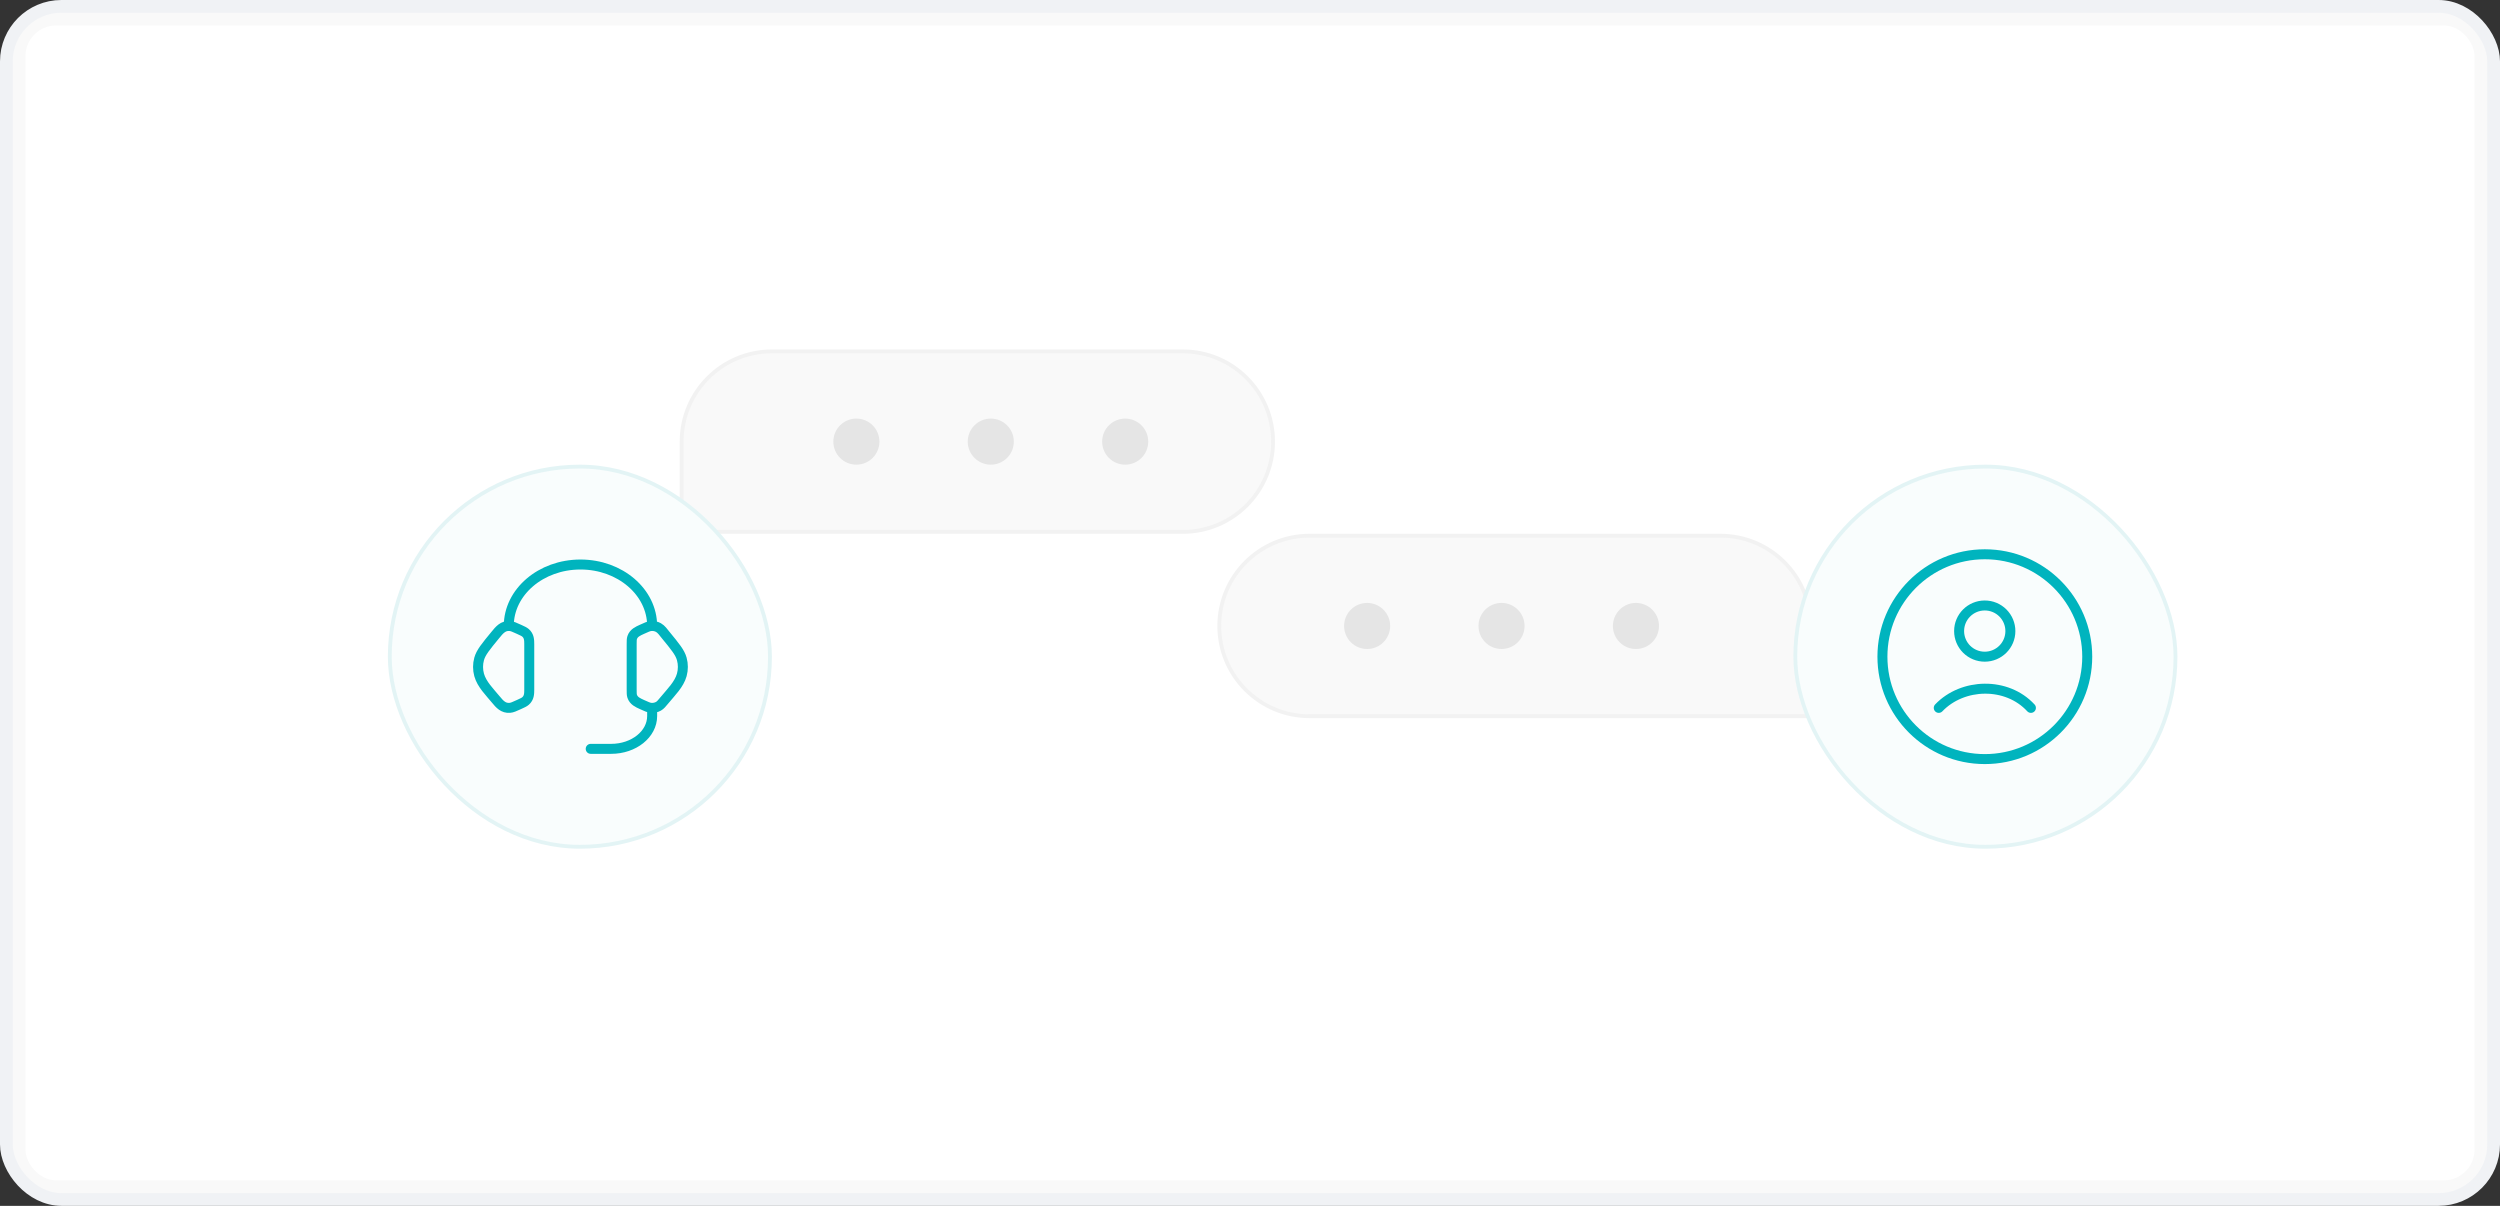 <svg width="651" height="314" viewBox="0 0 651 314" fill="none" xmlns="http://www.w3.org/2000/svg">
<rect x="0" y="0" width="651" height="314" fill="#333333" stroke="none"/>
<rect x="1.658" y="1.658" width="647.684" height="310.684" rx="14.342" fill="#F9F9F9"/>
<rect x="1.658" y="1.658" width="647.684" height="310.684" rx="14.342" stroke="#F0F2F5" stroke-width="3.316"/>
<rect x="6.633" y="6.633" width="637.735" height="300.735" rx="8" fill="white"/>
<path d="M177.5 115C177.5 102.021 188.021 91.5 201 91.5H308C320.979 91.5 331.5 102.021 331.5 115C331.5 127.979 320.979 138.5 308 138.5H177.5V115Z" fill="#F9F9F9"/>
<path d="M177.5 115C177.5 102.021 188.021 91.5 201 91.5H308C320.979 91.5 331.5 102.021 331.5 115C331.5 127.979 320.979 138.5 308 138.5H177.5V115Z" stroke="#F2F2F2"/>
<circle cx="223" cy="115" r="6" fill="#E5E5E5"/>
<circle cx="258" cy="115" r="6" fill="#E5E5E5"/>
<circle cx="293" cy="115" r="6" fill="#E5E5E5"/>
<path d="M471.5 163C471.5 150.021 460.979 139.5 448 139.5H341C328.021 139.5 317.5 150.021 317.5 163C317.5 175.979 328.021 186.5 341 186.5H471.5V163Z" fill="#F9F9F9"/>
<path d="M471.5 163C471.5 150.021 460.979 139.5 448 139.5H341C328.021 139.5 317.5 150.021 317.5 163C317.5 175.979 328.021 186.5 341 186.5H471.5V163Z" stroke="#F2F2F2"/>
<circle cx="6" cy="6" r="6" transform="matrix(-1 0 0 1 432 157)" fill="#E5E5E5"/>
<circle cx="6" cy="6" r="6" transform="matrix(-1 0 0 1 397 157)" fill="#E5E5E5"/>
<circle cx="6" cy="6" r="6" transform="matrix(-1 0 0 1 362 157)" fill="#E5E5E5"/>
<rect x="101.5" y="121.5" width="99" height="99" rx="49.5" fill="#F9FDFD"/>
<rect x="101.5" y="121.5" width="99" height="99" rx="49.5" stroke="#E3F4F5"/>
<path d="M132.485 163C132.485 154.163 140.843 147 151.152 147C161.461 147 169.819 154.163 169.819 163M169.819 184.333V186.467C169.819 191.179 165.045 195 159.152 195H153.819M164.485 167.813C164.485 166.891 164.485 166.429 164.624 166.019C165.027 164.824 166.091 164.363 167.157 163.877C168.352 163.331 168.949 163.059 169.544 163.011C170.216 162.957 170.891 163.101 171.467 163.424C172.229 163.851 172.763 164.667 173.307 165.328C175.821 168.384 177.08 169.912 177.539 171.595C177.912 172.955 177.912 174.379 177.539 175.736C176.869 178.195 174.749 180.253 173.179 182.163C172.376 183.136 171.973 183.624 171.467 183.909C170.881 184.234 170.212 184.378 169.544 184.323C168.949 184.275 168.352 184.003 167.155 183.456C166.088 182.971 165.027 182.509 164.624 181.315C164.485 180.904 164.485 180.443 164.485 179.52V167.813ZM137.819 167.813C137.819 166.651 137.787 165.608 136.848 164.792C136.507 164.496 136.053 164.291 135.149 163.877C133.952 163.333 133.355 163.059 132.76 163.011C130.981 162.867 130.024 164.083 129 165.331C126.483 168.384 125.224 169.912 124.763 171.597C124.392 172.953 124.392 174.383 124.763 175.739C125.435 178.195 127.557 180.256 129.125 182.163C130.115 183.363 131.061 184.459 132.76 184.323C133.355 184.275 133.952 184.003 135.149 183.456C136.056 183.045 136.507 182.837 136.848 182.541C137.787 181.725 137.819 180.683 137.819 179.523V167.813Z" stroke="#00B4BE" stroke-width="2.6" stroke-linecap="round" stroke-linejoin="round"/>
<rect x="467.5" y="121.5" width="99" height="99" rx="49.5" fill="#F9FDFD"/>
<rect x="467.5" y="121.5" width="99" height="99" rx="49.5" stroke="#E3F4F5"/>
<path d="M504.85 184.333C511.069 177.821 522.565 177.514 528.85 184.333M543.517 171C543.517 185.727 531.578 197.666 516.85 197.666C502.123 197.666 490.184 185.727 490.184 171C490.184 156.272 502.123 144.333 516.85 144.333C531.578 144.333 543.517 156.272 543.517 171ZM523.504 164.333C523.504 168.013 520.517 171 516.829 171C515.953 171.001 515.084 170.83 514.274 170.495C513.464 170.161 512.728 169.67 512.108 169.051C511.488 168.432 510.996 167.696 510.66 166.887C510.324 166.077 510.152 165.209 510.152 164.333C510.152 160.653 513.138 157.666 516.829 157.666C517.705 157.665 518.573 157.837 519.383 158.172C520.192 158.506 520.928 158.997 521.548 159.616C522.168 160.235 522.66 160.971 522.995 161.78C523.331 162.589 523.504 163.457 523.504 164.333Z" stroke="#00B4BE" stroke-width="2.6" stroke-linecap="round" stroke-linejoin="round"/>
</svg>
